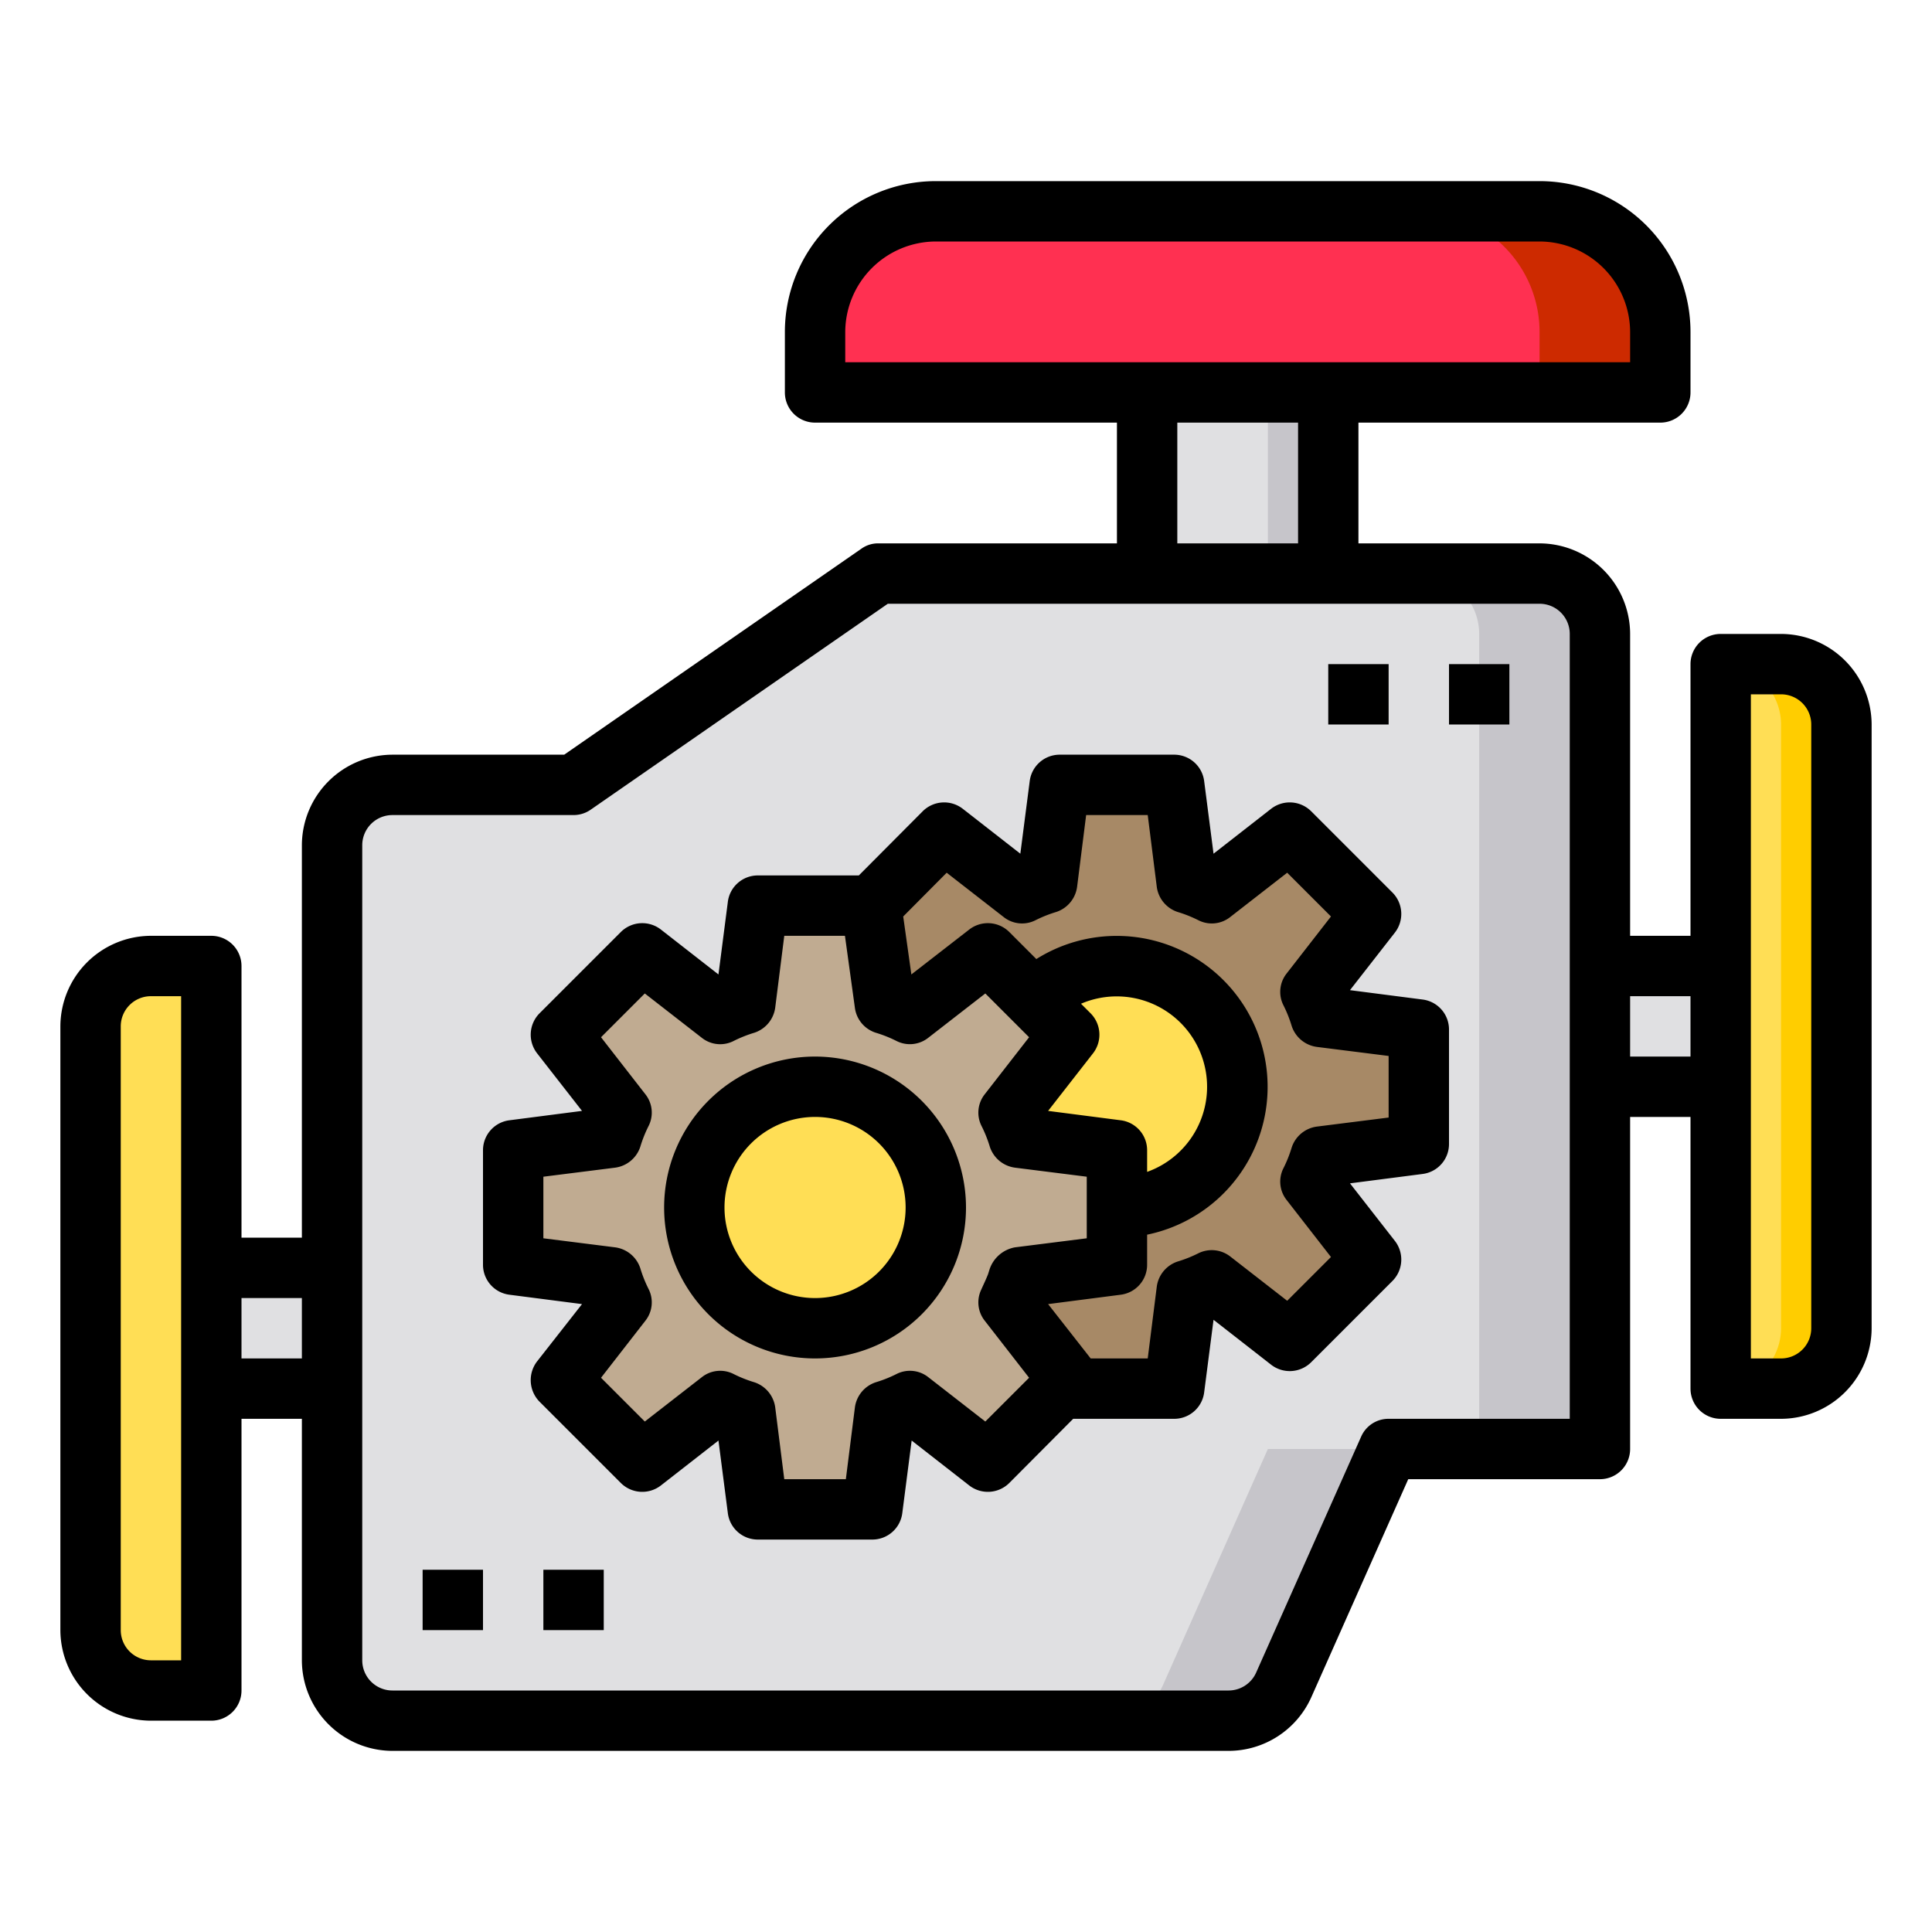 <?xml version="1.0" encoding="UTF-8"?> <svg xmlns="http://www.w3.org/2000/svg" height="512" viewBox="0 0 64 64" width="512"> <g id="engine_power" data-name="engine power"> <path d="m61 24v20a2.006 2.006 0 0 1 -2 2h-2v-24h2a2.006 2.006 0 0 1 2 2z" fill="#ffde55"></path> <path d="m53 32h4v4h-4z" fill="#e0e0e2"></path> <path d="m55 11v2h-28v-2a4 4 0 0 1 4-4h20a4 4 0 0 1 4 4z" fill="#ff3051"></path> <path d="m61 24v20a2.006 2.006 0 0 1 -2 2h-2a2.006 2.006 0 0 0 2-2v-20a2.006 2.006 0 0 0 -2-2h2a2.006 2.006 0 0 1 2 2z" fill="#ffcd00"></path> <path d="m55 11v2h-4v-2a4 4 0 0 0 -4-4h4a4 4 0 0 1 4 4z" fill="#cd2a00"></path> <path d="m47 37.9v-3.8l-3.25-.41a6.022 6.022 0 0 0 -.34-.83l2.01-2.58-2.7-2.7-2.58 2.01a6.022 6.022 0 0 0 -.83-.34l-.41-3.25h-3.8l-.41 3.25a6.022 6.022 0 0 0 -.83.34l-2.58-2.01-2.42 2.42h-3.76l-.41 3.25a6.022 6.022 0 0 0 -.83.34l-2.58-2.01-2.7 2.7 2.01 2.58a6.022 6.022 0 0 0 -.34.83l-3.25.41v3.8l3.25.41a6.022 6.022 0 0 0 .34.83l-2.01 2.58 2.7 2.7 2.58-2.01a6.022 6.022 0 0 0 .83.34l.41 3.25h3.8l.41-3.25a6.022 6.022 0 0 0 .83-.34l2.58 2.01 2.42-2.42h3.76l.41-3.25a6.022 6.022 0 0 0 .83-.34l2.58 2.01 2.7-2.7-2.01-2.58a6.022 6.022 0 0 0 .34-.83z" fill="#e0e0e2"></path> <path d="m53 21v27h-7l-3.47 7.81a2.008 2.008 0 0 1 -1.83 1.19h-27.7a2.006 2.006 0 0 1 -2-2v-27a2.006 2.006 0 0 1 2-2h6l10.1-7h21.9a2.006 2.006 0 0 1 2 2z" fill="#e0e0e2"></path> <path d="m42 48h4l-3.47 7.81a2.008 2.008 0 0 1 -1.83 1.19h-4a2.008 2.008 0 0 0 1.83-1.19z" fill="#c6c5ca"></path> <path d="m53 21v27h-4v-27a2.006 2.006 0 0 0 -2-2h4a2.006 2.006 0 0 1 2 2z" fill="#c6c5ca"></path> <path d="m47 34.1v3.8l-3.25.41a6.022 6.022 0 0 1 -.34.83l2.01 2.58-2.7 2.7-2.58-2.01a6.022 6.022 0 0 1 -.83.34l-.41 3.25h-3.76l.28-.28-.42-.54-1.59-2.04c.09-.19.17-.37.25-.57v-.01c.03-.08.06-.16.09-.25l3.25-.41v-1.9a4 4 0 1 0 -2.76-6.9l-1.52-1.52-2.38 1.85-.2.16a6.022 6.022 0 0 0 -.83-.34l-.45-3.25 2.42-2.42 2.58 2.01a6.022 6.022 0 0 1 .83-.34l.41-3.25h3.8l.41 3.25a6.022 6.022 0 0 1 .83.34l2.58-2.01 2.7 2.7-2.01 2.58a6.022 6.022 0 0 1 .34.83z" fill="#a78966"></path> <path d="m38 13h6v6h-6z" fill="#e0e0e2"></path> <path d="m42 13h2v6h-2z" fill="#c6c5ca"></path> <path d="m37 32a4 4 0 0 1 0 8v-1.9l-3.25-.41a6.022 6.022 0 0 0 -.34-.83l2.01-2.58-1.18-1.18a4.007 4.007 0 0 1 2.76-1.1z" fill="#ffde55"></path> <path d="m37 40v1.9l-3.25.41c-.03.09-.06.17-.09.25v.01c-.08.2-.16.38-.25.57l1.59 2.04.42.54-.28.28-2.42 2.42-2.58-2.01a6.022 6.022 0 0 1 -.83.34l-.41 3.25h-3.8l-.41-3.25a6.022 6.022 0 0 1 -.83-.34l-2.58 2.01-2.7-2.7 2.01-2.58a6.022 6.022 0 0 1 -.34-.83l-3.25-.41v-3.8l3.25-.41a6.022 6.022 0 0 1 .34-.83l-2.01-2.58 2.7-2.7 2.58 2.01a6.022 6.022 0 0 1 .83-.34l.41-3.25h3.76l.45 3.25a6.022 6.022 0 0 1 .83.34l.2-.16 2.38-1.85 1.52 1.52 1.18 1.18-2.01 2.58a6.022 6.022 0 0 1 .34.83l3.25.41zm-6 0a4 4 0 1 0 -4 4 4 4 0 0 0 4-4z" fill="#c0ab91"></path> <circle cx="27" cy="40" fill="#ffde55" r="4"></circle> <path d="m7 42h4v4h-4z" fill="#e0e0e2"></path> <path d="m7 46v10h-2a2.006 2.006 0 0 1 -2-2v-20a2.006 2.006 0 0 1 2-2h2z" fill="#ffde55"></path> <path d="m59 21h-2a1 1 0 0 0 -1 1v9h-2v-10a3.009 3.009 0 0 0 -3-3h-6v-4h10a1 1 0 0 0 1-1v-2a5 5 0 0 0 -5-5h-20a5 5 0 0 0 -5 5v2a1 1 0 0 0 1 1h10v4h-7.9a.944.944 0 0 0 -.57.18l-9.84 6.82h-5.69a3.009 3.009 0 0 0 -3 3v13h-2v-9a1 1 0 0 0 -1-1h-2a3.009 3.009 0 0 0 -3 3v20a3.009 3.009 0 0 0 3 3h2a1 1 0 0 0 1-1v-9h2v8a3.009 3.009 0 0 0 3 3h27.7a3.006 3.006 0 0 0 2.74-1.78l3.21-7.22h6.35a1 1 0 0 0 1-1v-11h2v9a1 1 0 0 0 1 1h2a3.009 3.009 0 0 0 3-3v-20a3.009 3.009 0 0 0 -3-3zm-53 34h-1a1 1 0 0 1 -1-1v-20a1 1 0 0 1 1-1h1zm4-10h-2v-2h2zm18-33v-1a3.009 3.009 0 0 1 3-3h20a3.009 3.009 0 0 1 3 3v1zm15 2v4h-4v-4zm9 33h-6a.987.987 0 0 0 -.91.59l-3.48 7.82a1 1 0 0 1 -.91.59h-27.7a1 1 0 0 1 -1-1v-27a1 1 0 0 1 1-1h6a.988.988 0 0 0 .57-.18l9.84-6.82h21.59a1 1 0 0 1 1 1zm4-12h-2v-2h2zm4 9a1 1 0 0 1 -1 1h-1v-22h1a1 1 0 0 1 1 1z"></path> <path d="m27 35a5 5 0 1 0 5 5 5.006 5.006 0 0 0 -5-5zm0 8a3 3 0 1 1 3-3 3 3 0 0 1 -3 3z"></path> <path d="m47.12 33.11-2.4-.31 1.49-1.91a1.006 1.006 0 0 0 -.08-1.32l-2.7-2.7a1.006 1.006 0 0 0 -1.32-.08l-1.91 1.49-.31-2.4a1 1 0 0 0 -.99-.88h-3.8a1 1 0 0 0 -.99.88l-.31 2.4-1.91-1.49a1.006 1.006 0 0 0 -1.32.08l-2.12 2.13h-3.35a1 1 0 0 0 -.99.88l-.31 2.4-1.91-1.49a1.006 1.006 0 0 0 -1.32.08l-2.7 2.7a1.006 1.006 0 0 0 -.08 1.32l1.49 1.91-2.4.31a1 1 0 0 0 -.88.99v3.8a1 1 0 0 0 .88.99l2.4.31-1.49 1.9a1.019 1.019 0 0 0 .08 1.33l2.7 2.7a1.006 1.006 0 0 0 1.32.08l1.91-1.49.31 2.4a1 1 0 0 0 .99.88h3.8a1 1 0 0 0 .99-.88l.31-2.4 1.91 1.49a1.006 1.006 0 0 0 1.32-.08l2.12-2.13h3.35a1 1 0 0 0 .99-.88l.31-2.4 1.91 1.49a1.006 1.006 0 0 0 1.32-.08l2.7-2.7a1.006 1.006 0 0 0 .08-1.32l-1.49-1.91 2.4-.31a1 1 0 0 0 .88-.99v-3.8a1 1 0 0 0 -.88-.99zm-14.48 13.98-1.89-1.47a.98.98 0 0 0 -1.04-.11 4.26 4.26 0 0 1 -.7.28 1.019 1.019 0 0 0 -.69.83l-.3 2.38h-2.04l-.3-2.38a1.019 1.019 0 0 0 -.69-.83 4.26 4.26 0 0 1 -.7-.28.98.98 0 0 0 -1.04.11l-1.89 1.47-1.45-1.45 1.47-1.89a.98.98 0 0 0 .11-1.04 4.26 4.26 0 0 1 -.28-.7 1.019 1.019 0 0 0 -.83-.69l-2.38-.3v-2.04l2.38-.3a1.019 1.019 0 0 0 .83-.69 4.26 4.26 0 0 1 .28-.7.98.98 0 0 0 -.11-1.04l-1.47-1.89 1.45-1.45 1.89 1.47a.98.98 0 0 0 1.04.11 4.26 4.26 0 0 1 .7-.28 1.019 1.019 0 0 0 .69-.83l.3-2.38h2.01l.33 2.39a1.006 1.006 0 0 0 .69.82 4.26 4.26 0 0 1 .7.28.981.981 0 0 0 1.05-.12l1.88-1.46 1.45 1.45-1.47 1.89a.98.98 0 0 0 -.11 1.04 4.26 4.26 0 0 1 .28.7 1.019 1.019 0 0 0 .83.69l2.38.3v2.04l-2.38.3a1.094 1.094 0 0 0 -.84.73l-.05.16c-.07.18-.15.34-.22.5a.98.98 0 0 0 .11 1.04l1.47 1.89zm3.49-13.52-.32-.32a2.994 2.994 0 1 1 2.19 5.57v-.72a1 1 0 0 0 -.88-.99l-2.4-.31 1.49-1.91a1.006 1.006 0 0 0 -.08-1.32zm9.87 3.45-2.38.3a1.019 1.019 0 0 0 -.83.69 4.26 4.26 0 0 1 -.28.7.98.98 0 0 0 .11 1.04l1.47 1.89-1.45 1.45-1.89-1.47a1 1 0 0 0 -1.04-.11 4.26 4.26 0 0 1 -.7.28 1.019 1.019 0 0 0 -.69.83l-.3 2.38h-1.89l-1.41-1.8 2.4-.31a1 1 0 0 0 .88-.99v-1a5 5 0 1 0 -3.67-9.13l-.9-.9a1.006 1.006 0 0 0 -1.32-.08l-1.92 1.49-.27-1.92 1.44-1.45 1.89 1.47a.982.982 0 0 0 1.04.11 4.26 4.26 0 0 1 .7-.28 1.019 1.019 0 0 0 .69-.83l.3-2.38h2.04l.3 2.38a1.019 1.019 0 0 0 .69.83 4.26 4.26 0 0 1 .7.28.98.98 0 0 0 1.04-.11l1.89-1.47 1.45 1.45-1.47 1.89a.98.98 0 0 0 -.11 1.04 4.26 4.26 0 0 1 .28.7 1.019 1.019 0 0 0 .83.69l2.38.3z"></path> <path d="m48 22h2v2h-2z"></path> <path d="m44 22h2v2h-2z"></path> <path d="m14 52h2v2h-2z"></path> <path d="m18 52h2v2h-2z"></path> </g> </svg> 